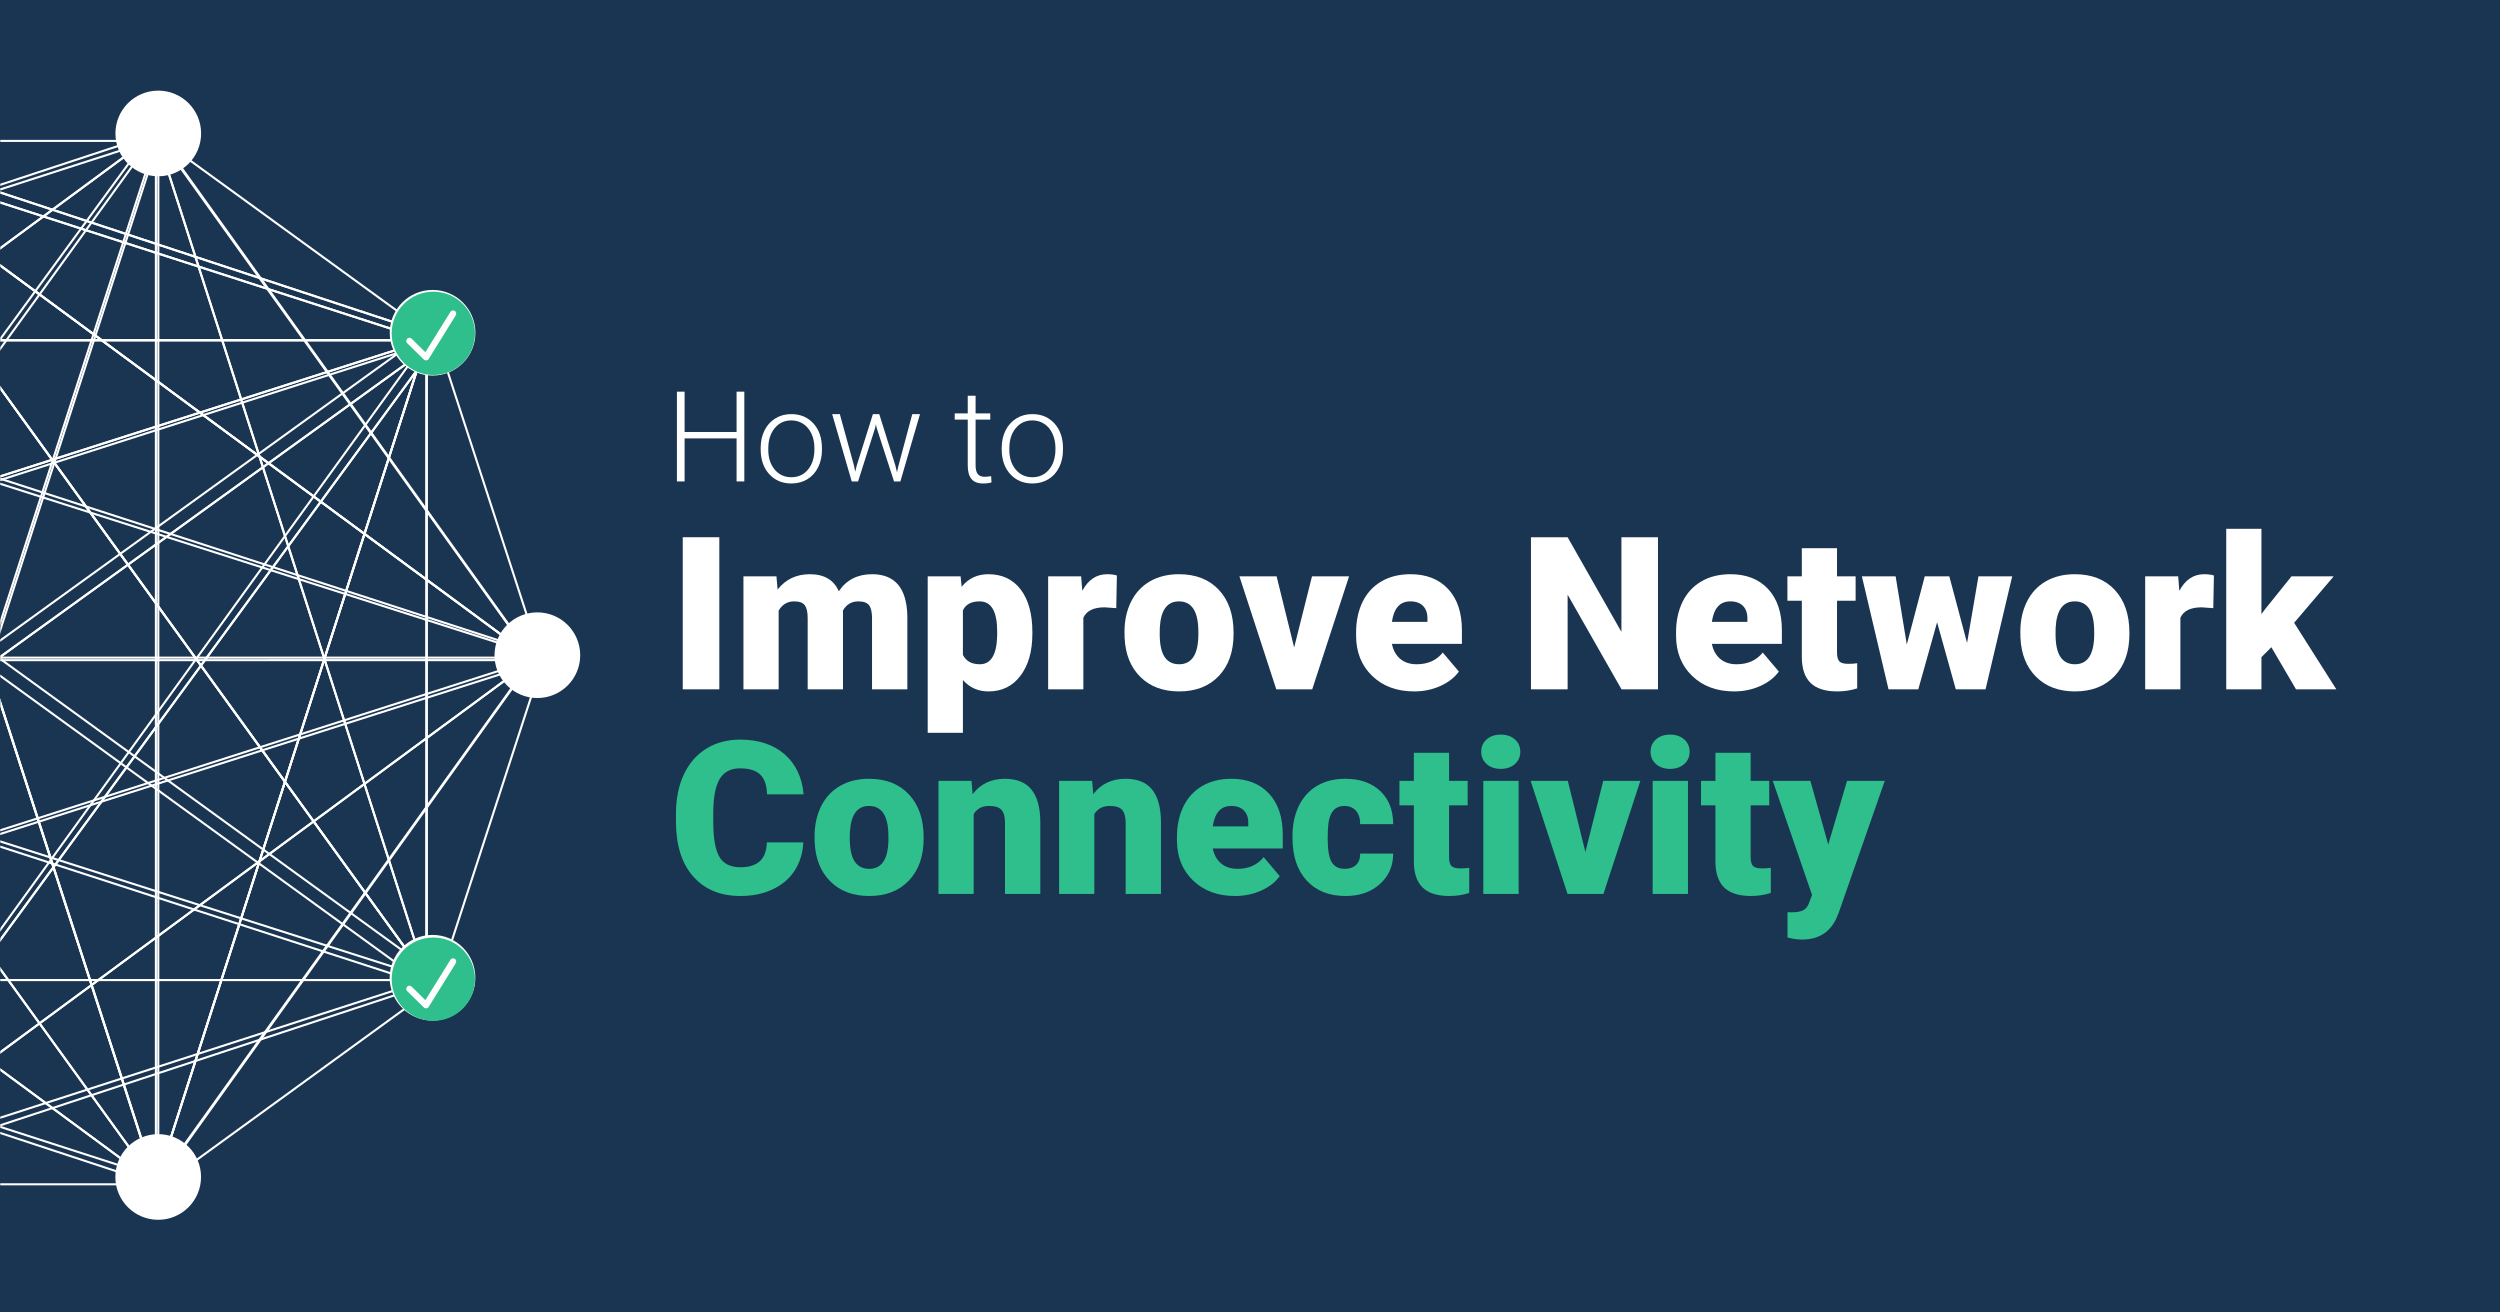 <?xml version="1.0" encoding="UTF-8"?>
<svg width="1200px" height="630px" viewBox="0 0 1200 630" version="1.1" xmlns="http://www.w3.org/2000/svg" xmlns:xlink="http://www.w3.org/1999/xlink">
    <title>How to Improve Network Connectivity SVG</title>
    <defs>
        <rect id="path-1" x="0" y="0" width="292" height="630"></rect>
    </defs>
    <g id="How-to-Improve-Network-Connectivity-SVG" stroke="none" stroke-width="1" fill="none" fill-rule="evenodd">
        <rect fill="#1A3552" x="0" y="0" width="1200" height="630"></rect>
        <g id="Group" transform="translate(324.46, 188)" fill-rule="nonzero">
            <g id="How-to" transform="translate(0.462, 0)" fill="#FFFFFF">
                <polygon id="Path" points="32.356 43.088 28.638 43.088 28.638 22.432 3.688 22.432 3.688 43.088 0 43.088 0 0 3.688 0 3.688 19.354 28.638 19.354 28.638 0 32.356 0"></polygon>
                <path d="M40.2,26.945 C40.2,23.858 40.814,21.079 42.042,18.606 C43.27,16.133 45.006,14.209 47.249,12.834 C49.492,11.459 52.035,10.772 54.877,10.772 C59.262,10.772 62.814,12.27 65.534,15.268 C68.255,18.265 69.615,22.236 69.615,27.182 L69.615,27.924 C69.615,31.03 69.001,33.824 67.772,36.307 C66.544,38.79 64.814,40.704 62.581,42.049 C60.348,43.394 57.8,44.067 54.938,44.067 C50.573,44.067 47.026,42.568 44.296,39.571 C41.565,36.574 40.2,32.603 40.2,27.657 L40.2,26.945 Z M43.854,27.924 C43.854,31.762 44.874,34.912 46.914,37.375 C48.954,39.838 51.629,41.07 54.938,41.07 C58.226,41.07 60.891,39.838 62.931,37.375 C64.971,34.912 65.991,31.663 65.991,27.627 L65.991,26.945 C65.991,24.491 65.524,22.246 64.59,20.208 C63.657,18.171 62.347,16.593 60.662,15.475 C58.977,14.358 57.049,13.799 54.877,13.799 C51.629,13.799 48.98,15.04 46.929,17.523 C44.879,20.006 43.854,23.255 43.854,27.271 L43.854,27.924 Z" id="Shape"></path>
                <polygon id="Path" points="85.042 35.651 85.581 38.428 86.298 35.501 94.073 10.772 97.123 10.772 104.807 35.292 105.644 38.697 106.332 35.561 112.97 10.772 116.678 10.772 107.259 43.088 104.209 43.088 95.897 17.462 95.508 15.7 95.119 17.492 86.956 43.088 83.906 43.088 74.517 10.772 78.195 10.772"></polygon>
                <path d="M143.364,1.959 L143.364,10.417 L150.398,10.417 L150.398,13.409 L143.364,13.409 L143.364,35.425 C143.364,37.257 143.704,38.621 144.385,39.517 C145.065,40.413 146.201,40.861 147.792,40.861 C148.42,40.861 149.435,40.759 150.838,40.555 L150.995,43.548 C150.011,43.894 148.671,44.067 146.975,44.067 C144.4,44.067 142.527,43.339 141.354,41.884 C140.182,40.428 139.596,38.285 139.596,35.456 L139.596,13.409 L133.346,13.409 L133.346,10.417 L139.596,10.417 L139.596,1.959 L143.364,1.959 Z" id="Path"></path>
                <path d="M155.898,26.945 C155.898,23.858 156.512,21.079 157.74,18.606 C158.968,16.133 160.704,14.209 162.947,12.834 C165.19,11.459 167.732,10.772 170.574,10.772 C174.959,10.772 178.512,12.27 181.232,15.268 C183.952,18.265 185.312,22.236 185.312,27.182 L185.312,27.924 C185.312,31.03 184.698,33.824 183.47,36.307 C182.242,38.79 180.511,40.704 178.278,42.049 C176.045,43.394 173.498,44.067 170.635,44.067 C166.271,44.067 162.723,42.568 159.993,39.571 C157.263,36.574 155.898,32.603 155.898,27.657 L155.898,26.945 Z M159.552,27.924 C159.552,31.762 160.572,34.912 162.612,37.375 C164.652,39.838 167.326,41.07 170.635,41.07 C173.924,41.07 176.588,39.838 178.628,37.375 C180.669,34.912 181.689,31.663 181.689,27.627 L181.689,26.945 C181.689,24.491 181.222,22.246 180.288,20.208 C179.354,18.171 178.045,16.593 176.36,15.475 C174.675,14.358 172.747,13.799 170.574,13.799 C167.326,13.799 164.677,15.04 162.627,17.523 C160.577,20.006 159.552,23.255 159.552,27.271 L159.552,27.924 Z" id="Shape"></path>
            </g>
            <g id="Improve-Network-Conn" transform="translate(0, 65.812)">
                <polygon id="Path" fill="#FFFFFF" points="20.808 77.066 3.259 77.066 3.259 4.061 20.808 4.061"></polygon>
                <path d="M48.235,22.814 L48.787,29.182 C52.631,24.268 57.795,21.811 64.28,21.811 C71.132,21.811 75.762,24.535 78.169,29.984 C81.846,24.535 87.161,21.811 94.113,21.811 C105.111,21.811 110.76,28.463 111.061,41.767 L111.061,77.066 L94.113,77.066 L94.113,42.82 C94.113,40.045 93.645,38.023 92.71,36.753 C91.774,35.483 90.069,34.848 87.595,34.848 C84.252,34.848 81.762,36.335 80.124,39.31 L80.174,40.012 L80.174,77.066 L63.227,77.066 L63.227,42.92 C63.227,40.079 62.776,38.023 61.873,36.753 C60.971,35.483 59.249,34.848 56.709,34.848 C53.466,34.848 50.993,36.335 49.288,39.31 L49.288,77.066 L32.391,77.066 L32.391,22.814 L48.235,22.814 Z" id="Path" fill="#FFFFFF"></path>
                <path d="M171.079,50.341 C171.079,58.764 169.182,65.492 165.388,70.522 C161.594,75.553 156.471,78.069 150.02,78.069 C145.039,78.069 140.945,76.247 137.736,72.603 L137.736,97.924 L120.838,97.924 L120.838,22.814 L136.632,22.814 L137.134,27.828 C140.376,23.817 144.638,21.811 149.92,21.811 C156.605,21.811 161.803,24.276 165.513,29.207 C169.224,34.137 171.079,40.915 171.079,49.539 L171.079,50.341 Z M154.182,49.288 C154.182,39.661 151.374,34.848 145.758,34.848 C141.747,34.848 139.073,36.285 137.736,39.16 L137.736,60.519 C139.206,63.528 141.914,65.032 145.858,65.032 C151.24,65.032 154.014,60.386 154.182,51.093 L154.182,49.288 Z" id="Shape" fill="#FFFFFF"></path>
                <path d="M211.342,38.107 L205.776,37.706 C200.461,37.706 197.052,39.377 195.547,42.72 L195.547,77.066 L178.65,77.066 L178.65,22.814 L194.494,22.814 L195.046,29.783 C197.887,24.468 201.848,21.811 206.929,21.811 C208.734,21.811 210.305,22.012 211.642,22.413 L211.342,38.107 Z" id="Path" fill="#FFFFFF"></path>
                <path d="M215.303,49.438 C215.303,44.023 216.356,39.201 218.461,34.973 C220.567,30.744 223.593,27.494 227.537,25.221 C231.481,22.948 236.111,21.811 241.426,21.811 C249.549,21.811 255.95,24.326 260.63,29.357 C265.309,34.388 267.649,41.232 267.649,49.89 L267.649,50.491 C267.649,58.948 265.301,65.659 260.604,70.623 C255.908,75.587 249.549,78.069 241.526,78.069 C233.804,78.069 227.604,75.754 222.924,71.124 C218.244,66.494 215.72,60.219 215.353,52.296 L215.303,49.438 Z M232.2,50.491 C232.2,55.505 232.985,59.182 234.557,61.522 C236.128,63.862 238.451,65.032 241.526,65.032 C247.543,65.032 250.618,60.402 250.752,51.143 L250.752,49.438 C250.752,39.711 247.643,34.848 241.426,34.848 C235.777,34.848 232.718,39.043 232.25,47.433 L232.2,50.491 Z" id="Shape" fill="#FFFFFF"></path>
                <polygon id="Path" fill="#FFFFFF" points="296.731 56.959 305.305 22.814 323.104 22.814 305.405 77.066 288.157 77.066 270.457 22.814 288.307 22.814"></polygon>
                <path d="M354.392,78.069 C346.069,78.069 339.333,75.587 334.185,70.623 C329.038,65.659 326.464,59.199 326.464,51.243 L326.464,49.84 C326.464,44.291 327.492,39.394 329.547,35.148 C331.603,30.903 334.603,27.619 338.548,25.296 C342.492,22.973 347.172,21.811 352.587,21.811 C360.208,21.811 366.225,24.176 370.637,28.906 C375.05,33.636 377.256,40.229 377.256,48.686 L377.256,55.255 L343.662,55.255 C344.264,58.297 345.584,60.687 347.623,62.425 C349.662,64.163 352.303,65.032 355.545,65.032 C360.894,65.032 365.072,63.16 368.08,59.416 L375.802,68.542 C373.696,71.45 370.713,73.765 366.852,75.486 C362.991,77.208 358.838,78.069 354.392,78.069 Z M352.487,34.848 C347.539,34.848 344.598,38.123 343.662,44.675 L360.71,44.675 L360.71,43.371 C360.777,40.664 360.091,38.566 358.654,37.079 C357.217,35.591 355.161,34.848 352.487,34.848 Z" id="Shape" fill="#FFFFFF"></path>
                <polygon id="Path" fill="#FFFFFF" points="471.369 77.066 453.87 77.066 427.998 31.639 427.998 77.066 410.399 77.066 410.399 4.061 427.998 4.061 453.82 49.489 453.82 4.061 471.369 4.061"></polygon>
                <path d="M507.972,78.069 C499.649,78.069 492.913,75.587 487.765,70.623 C482.618,65.659 480.044,59.199 480.044,51.243 L480.044,49.84 C480.044,44.291 481.072,39.394 483.127,35.148 C485.183,30.903 488.183,27.619 492.128,25.296 C496.072,22.973 500.752,21.811 506.167,21.811 C513.788,21.811 519.805,24.176 524.217,28.906 C528.63,33.636 530.836,40.229 530.836,48.686 L530.836,55.255 L497.242,55.255 C497.844,58.297 499.164,60.687 501.203,62.425 C503.242,64.163 505.883,65.032 509.125,65.032 C514.473,65.032 518.652,63.16 521.66,59.416 L529.382,68.542 C527.276,71.45 524.293,73.765 520.432,75.486 C516.571,77.208 512.418,78.069 507.972,78.069 Z M506.067,34.848 C501.119,34.848 498.178,38.123 497.242,44.675 L514.29,44.675 L514.29,43.371 C514.356,40.664 513.671,38.566 512.234,37.079 C510.796,35.591 508.741,34.848 506.067,34.848 Z" id="Shape" fill="#FFFFFF"></path>
                <path d="M557.31,9.326 L557.31,22.814 L566.235,22.814 L566.235,34.547 L557.31,34.547 L557.31,59.366 C557.31,61.405 557.678,62.826 558.413,63.628 C559.148,64.43 560.603,64.831 562.775,64.831 C564.447,64.831 565.851,64.731 566.987,64.531 L566.987,76.614 C563.945,77.584 560.77,78.069 557.46,78.069 C551.644,78.069 547.349,76.698 544.574,73.957 C541.8,71.216 540.413,67.054 540.413,61.472 L540.413,34.547 L533.493,34.547 L533.493,22.814 L540.413,22.814 L540.413,9.326 L557.31,9.326 Z" id="Path" fill="#FFFFFF"></path>
                <polygon id="Path" fill="#FFFFFF" points="619.735 54.803 625.2 22.814 641.395 22.814 628.61 77.066 614.32 77.066 605.344 44.876 596.319 77.066 582.029 77.066 569.243 22.814 585.439 22.814 590.804 55.556 599.428 22.814 611.211 22.814"></polygon>
                <path d="M645.306,49.438 C645.306,44.023 646.359,39.201 648.465,34.973 C650.571,30.744 653.596,27.494 657.541,25.221 C661.485,22.948 666.115,21.811 671.429,21.811 C679.552,21.811 685.953,24.326 690.633,29.357 C695.313,34.388 697.653,41.232 697.653,49.89 L697.653,50.491 C697.653,58.948 695.305,65.659 690.608,70.623 C685.912,75.587 679.552,78.069 671.53,78.069 C663.808,78.069 657.607,75.754 652.928,71.124 C648.248,66.494 645.724,60.219 645.356,52.296 L645.306,49.438 Z M662.204,50.491 C662.204,55.505 662.989,59.182 664.56,61.522 C666.131,63.862 668.454,65.032 671.53,65.032 C677.547,65.032 680.622,60.402 680.756,51.143 L680.756,49.438 C680.756,39.711 677.647,34.848 671.429,34.848 C665.78,34.848 662.722,39.043 662.254,47.433 L662.204,50.491 Z" id="Shape" fill="#FFFFFF"></path>
                <path d="M737.915,38.107 L732.35,37.706 C727.035,37.706 723.625,39.377 722.121,42.72 L722.121,77.066 L705.224,77.066 L705.224,22.814 L721.068,22.814 L721.62,29.783 C724.461,24.468 728.422,21.811 733.503,21.811 C735.308,21.811 736.879,22.012 738.216,22.413 L737.915,38.107 Z" id="Path" fill="#FFFFFF"></path>
                <polygon id="Path" fill="#FFFFFF" points="765.794 56.859 761.03 61.622 761.03 77.066 744.133 77.066 744.133 0 761.03 0 761.03 40.915 762.735 38.658 775.471 22.814 795.727 22.814 776.724 45.126 796.981 77.066 777.627 77.066"></polygon>
                <path d="M61.121,150.543 C60.887,155.623 59.517,160.111 57.01,164.005 C54.503,167.899 50.984,170.916 46.455,173.056 C41.926,175.195 36.753,176.265 30.937,176.265 C21.343,176.265 13.789,173.139 8.273,166.888 C2.758,160.637 0,151.813 0,140.414 L0,136.804 C0,129.651 1.245,123.392 3.735,118.027 C6.226,112.661 9.811,108.517 14.491,105.592 C19.17,102.667 24.585,101.204 30.736,101.204 C39.594,101.204 46.714,103.536 52.096,108.199 C57.478,112.862 60.536,119.288 61.272,127.478 L43.722,127.478 C43.589,123.032 42.469,119.84 40.363,117.901 C38.257,115.962 35.048,114.993 30.736,114.993 C26.357,114.993 23.148,116.631 21.109,119.907 C19.07,123.183 18,128.414 17.9,135.601 L17.9,140.765 C17.9,148.554 18.878,154.119 20.833,157.462 C22.789,160.805 26.157,162.476 30.937,162.476 C34.981,162.476 38.073,161.523 40.213,159.618 C42.352,157.713 43.488,154.687 43.622,150.543 L61.121,150.543 Z" id="Path" fill="#2FBF8D"></path>
                <path d="M66.536,147.634 C66.536,142.219 67.589,137.397 69.695,133.169 C71.801,128.94 74.826,125.69 78.77,123.417 C82.715,121.144 87.344,120.007 92.659,120.007 C100.782,120.007 107.183,122.522 111.863,127.553 C116.543,132.584 118.883,139.428 118.883,148.086 L118.883,148.687 C118.883,157.144 116.535,163.855 111.838,168.819 C107.142,173.783 100.782,176.265 92.76,176.265 C85.038,176.265 78.837,173.95 74.158,169.32 C69.478,164.69 66.954,158.415 66.586,150.492 L66.536,147.634 Z M83.434,148.687 C83.434,153.701 84.219,157.378 85.79,159.718 C87.361,162.058 89.684,163.228 92.76,163.228 C98.776,163.228 101.852,158.598 101.985,149.339 L101.985,147.634 C101.985,137.907 98.877,133.044 92.659,133.044 C87.01,133.044 83.952,137.239 83.484,145.629 L83.434,148.687 Z" id="Shape" fill="#2FBF8D"></path>
                <path d="M141.847,121.01 L142.399,127.378 C146.142,122.464 151.307,120.007 157.892,120.007 C163.541,120.007 167.761,121.695 170.552,125.071 C173.344,128.447 174.789,133.528 174.89,140.314 L174.89,175.262 L157.942,175.262 L157.942,141.016 C157.942,138.275 157.391,136.261 156.287,134.974 C155.184,133.687 153.179,133.044 150.271,133.044 C146.961,133.044 144.504,134.347 142.9,136.954 L142.9,175.262 L126.003,175.262 L126.003,121.01 L141.847,121.01 Z" id="Path" fill="#2FBF8D"></path>
                <path d="M199.759,121.01 L200.311,127.378 C204.055,122.464 209.219,120.007 215.804,120.007 C221.453,120.007 225.673,121.695 228.464,125.071 C231.256,128.447 232.701,133.528 232.802,140.314 L232.802,175.262 L215.854,175.262 L215.854,141.016 C215.854,138.275 215.303,136.261 214.2,134.974 C213.096,133.687 211.091,133.044 208.183,133.044 C204.873,133.044 202.417,134.347 200.812,136.954 L200.812,175.262 L183.915,175.262 L183.915,121.01 L199.759,121.01 Z" id="Path" fill="#2FBF8D"></path>
                <path d="M268.401,176.265 C260.078,176.265 253.342,173.783 248.195,168.819 C243.047,163.855 240.473,157.395 240.473,149.439 L240.473,148.036 C240.473,142.487 241.501,137.59 243.557,133.344 C245.612,129.099 248.613,125.815 252.557,123.492 C256.501,121.169 261.181,120.007 266.596,120.007 C274.218,120.007 280.234,122.372 284.647,127.102 C289.059,131.832 291.265,138.425 291.265,146.882 L291.265,153.451 L257.671,153.451 C258.273,156.493 259.593,158.883 261.632,160.621 C263.671,162.359 266.312,163.228 269.555,163.228 C274.903,163.228 279.081,161.356 282.09,157.612 L289.811,166.738 C287.705,169.646 284.722,171.961 280.861,173.682 C277,175.404 272.847,176.265 268.401,176.265 Z M266.496,133.044 C261.549,133.044 258.607,136.319 257.671,142.871 L274.719,142.871 L274.719,141.567 C274.786,138.86 274.101,136.762 272.663,135.275 C271.226,133.787 269.17,133.044 266.496,133.044 Z" id="Shape" fill="#2FBF8D"></path>
                <path d="M320.999,163.228 C323.372,163.228 325.21,162.585 326.514,161.298 C327.818,160.011 328.453,158.214 328.419,155.908 L344.264,155.908 C344.264,161.858 342.133,166.738 337.871,170.549 C333.609,174.359 328.118,176.265 321.4,176.265 C313.511,176.265 307.293,173.791 302.747,168.844 C298.201,163.897 295.928,157.044 295.928,148.286 L295.928,147.584 C295.928,142.102 296.939,137.264 298.962,133.069 C300.984,128.874 303.901,125.648 307.711,123.392 C311.522,121.135 316.035,120.007 321.249,120.007 C328.302,120.007 333.901,121.963 338.046,125.873 C342.191,129.784 344.264,135.083 344.264,141.768 L328.419,141.768 C328.419,138.96 327.734,136.804 326.364,135.3 C324.993,133.796 323.155,133.044 320.848,133.044 C316.469,133.044 313.912,135.835 313.177,141.417 C312.943,143.189 312.826,145.629 312.826,148.737 C312.826,154.186 313.477,157.963 314.781,160.069 C316.085,162.175 318.157,163.228 320.999,163.228 Z" id="Path" fill="#2FBF8D"></path>
                <path d="M371.089,107.522 L371.089,121.01 L380.014,121.01 L380.014,132.743 L371.089,132.743 L371.089,157.562 C371.089,159.601 371.456,161.022 372.192,161.824 C372.927,162.626 374.381,163.027 376.554,163.027 C378.225,163.027 379.629,162.927 380.766,162.727 L380.766,174.81 C377.724,175.78 374.548,176.265 371.239,176.265 C365.423,176.265 361.127,174.894 358.353,172.153 C355.579,169.412 354.191,165.25 354.191,159.668 L354.191,132.743 L347.272,132.743 L347.272,121.01 L354.191,121.01 L354.191,107.522 L371.089,107.522 Z" id="Path" fill="#2FBF8D"></path>
                <path d="M404.482,175.262 L387.535,175.262 L387.535,121.01 L404.482,121.01 L404.482,175.262 Z M386.532,107.021 C386.532,104.614 387.401,102.642 389.139,101.104 C390.877,99.567 393.134,98.798 395.908,98.798 C398.683,98.798 400.939,99.567 402.677,101.104 C404.415,102.642 405.284,104.614 405.284,107.021 C405.284,109.427 404.415,111.4 402.677,112.937 C400.939,114.475 398.683,115.244 395.908,115.244 C393.134,115.244 390.877,114.475 389.139,112.937 C387.401,111.4 386.532,109.427 386.532,107.021 Z" id="Shape" fill="#2FBF8D"></path>
                <polygon id="Path" fill="#2FBF8D" points="436.522 155.155 445.096 121.01 462.896 121.01 445.196 175.262 427.948 175.262 410.248 121.01 428.098 121.01"></polygon>
                <path d="M485.76,175.262 L468.812,175.262 L468.812,121.01 L485.76,121.01 L485.76,175.262 Z M467.809,107.021 C467.809,104.614 468.679,102.642 470.417,101.104 C472.155,99.567 474.411,98.798 477.186,98.798 C479.96,98.798 482.216,99.567 483.955,101.104 C485.693,102.642 486.562,104.614 486.562,107.021 C486.562,109.427 485.693,111.4 483.955,112.937 C482.216,114.475 479.96,115.244 477.186,115.244 C474.411,115.244 472.155,114.475 470.417,112.937 C468.679,111.4 467.809,109.427 467.809,107.021 Z" id="Shape" fill="#2FBF8D"></path>
                <path d="M515.844,107.522 L515.844,121.01 L524.769,121.01 L524.769,132.743 L515.844,132.743 L515.844,157.562 C515.844,159.601 516.212,161.022 516.947,161.824 C517.682,162.626 519.136,163.027 521.309,163.027 C522.981,163.027 524.384,162.927 525.521,162.727 L525.521,174.81 C522.479,175.78 519.304,176.265 515.994,176.265 C510.178,176.265 505.883,174.894 503.108,172.153 C500.334,169.412 498.947,165.25 498.947,159.668 L498.947,132.743 L492.027,132.743 L492.027,121.01 L498.947,121.01 L498.947,107.522 L515.844,107.522 Z" id="Path" fill="#2FBF8D"></path>
                <path d="M553.098,151.595 L562.123,121.01 L580.224,121.01 L558.112,184.337 L557.16,186.644 C554.017,193.663 548.469,197.173 540.513,197.173 C538.307,197.173 535.984,196.839 533.543,196.17 L533.543,184.086 L535.75,184.086 C538.123,184.086 539.936,183.744 541.19,183.059 C542.443,182.373 543.371,181.145 543.973,179.373 L545.326,175.763 L526.474,121.01 L544.524,121.01 L553.098,151.595 Z" id="Path" fill="#2FBF8D"></path>
            </g>
        </g>
        <g id="Group-3">
            <mask id="mask-2" fill="white">
                <use xlink:href="#path-1"></use>
            </mask>
            <g id="Rectangle"></g>
            <g id="Group-2" mask="url(#mask-2)">
                <g transform="translate(-289, 44)">
                    <g id="Group-94" stroke="none" stroke-width="1" fill="none" fill-rule="evenodd">
                        <polygon id="Stroke-2" stroke="#FFFFFF" points="367.263 23.624 204.462 23.624 72.753 119.277 22.444 274.043 72.753 428.811 204.462 524.463 367.263 524.463 498.972 428.811 549.281 274.043 498.972 119.277"></polygon>
                        <polyline id="Stroke-3" stroke="#FFFFFF" points="362.792 520.919 200.812 20.081 493.762 425.298"></polyline>
                        <polyline id="Stroke-4" stroke="#FFFFFF" points="544.556 271.681 203.175 20.081 494.762 116.193"></polyline>
                        <polyline id="Stroke-7" stroke="#FFFFFF" points="203.175 524.463 365.006 23.624 364.972 524.457"></polyline>
                        <polyline id="Stroke-8" stroke="#FFFFFF" points="493.745 425.24 363.825 20.081 543.375 270.498"></polyline>
                        <polyline id="Stroke-9" stroke="#FFFFFF" points="72.251 116.184 363.825 20.081 22.444 271.681"></polyline>
                        <line x1="363.825" y1="20.081" x2="70.875" y2="425.24" id="Stroke-10" stroke="#FFFFFF"></line>
                        <polyline id="Stroke-11" stroke="#FFFFFF" points="70.875 428.854 499.669 119.303 203.339 524.463"></polyline>
                        <polyline id="Stroke-12" stroke="#FFFFFF" points="363.825 524.463 493.762 119.303 493.758 428.834"></polyline>
                        <polyline id="Stroke-13" stroke="#FFFFFF" points="197.473 23.624 493.762 119.302 64.969 119.303"></polyline>
                        <line x1="493.762" y1="119.303" x2="16.538" y2="271.681" id="Stroke-14" stroke="#FFFFFF"></line>
                        <polyline id="Stroke-15" stroke="#FFFFFF" points="70.875 428.854 499.669 119.303 203.339 524.463"></polyline>
                        <polyline id="Stroke-16" stroke="#FFFFFF" points="363.825 524.463 493.762 119.303 493.758 428.834"></polyline>
                        <polyline id="Stroke-17" stroke="#FFFFFF" points="197.473 23.624 493.762 119.302 64.969 119.303"></polyline>
                        <line x1="493.762" y1="119.303" x2="16.538" y2="271.681" id="Stroke-18" stroke="#FFFFFF"></line>
                        <polyline id="Stroke-19" stroke="#FFFFFF" points="17.719 272.89 544.556 272.862 68.014 425.24"></polyline>
                        <polyline id="Stroke-20" stroke="#FFFFFF" points="203.175 524.453 544.556 272.862 364.34 524.463"></polyline>
                        <polyline id="Stroke-21" stroke="#FFFFFF" points="364.353 20.081 544.556 271.681 203.175 20.081"></polyline>
                        <line x1="550.462" y1="271.681" x2="73.237" y2="119.303" id="Stroke-22" stroke="#FFFFFF"></line>
                        <polyline id="Stroke-23" stroke="#FFFFFF" points="66.896 119.303 493.762 428.784 16.538 273.998"></polyline>
                        <polyline id="Stroke-24" stroke="#FFFFFF" points="64.969 426.421 493.762 426.421 197.457 522.1"></polyline>
                        <polyline id="Stroke-25" stroke="#FFFFFF" points="493.762 115.725 493.762 425.24 363.825 20.081"></polyline>
                        <line x1="493.762" y1="425.24" x2="200.812" y2="20.081" id="Stroke-26" stroke="#FFFFFF"></line>
                        <polyline id="Stroke-27" stroke="#FFFFFF" points="201.845 23.624 363.825 524.463 70.875 119.246"></polyline>
                        <polyline id="Stroke-28" stroke="#FFFFFF" points="22.444 272.862 363.825 524.463 72.238 428.351"></polyline>
                        <polyline id="Stroke-29" stroke="#FFFFFF" points="543.375 274.06 363.825 524.463 493.748 119.303"></polyline>
                        <line x1="363.825" y1="520.919" x2="363.825" y2="20.081" id="Stroke-30" stroke="#FFFFFF"></line>
                        <polyline id="Stroke-31" stroke="#FFFFFF" points="365.006 20.081 203.175 520.919 203.209 20.087"></polyline>
                        <polyline id="Stroke-33" stroke="#FFFFFF" points="494.749 428.36 203.175 524.463 544.556 272.862"></polyline>
                        <line x1="200.812" y1="524.463" x2="493.762" y2="119.303" id="Stroke-34" stroke="#FFFFFF"></line>
                        <polyline id="Stroke-35" stroke="#FFFFFF" points="493.762 115.69 64.969 425.24 361.299 20.081"></polyline>
                        <polyline id="Stroke-37" stroke="#FFFFFF" points="367.164 522.1 70.875 426.423 499.669 426.421"></polyline>
                        <line x1="73.237" y1="425.24" x2="550.462" y2="272.862" id="Stroke-38" stroke="#FFFFFF"></line>
                        <polyline id="Stroke-39" stroke="#FFFFFF" points="549.281 271.653 22.444 271.681 498.986 119.303"></polyline>
                        <polyline id="Stroke-40" stroke="#FFFFFF" points="363.825 20.09 22.444 271.681 202.66 20.081"></polyline>
                        <polyline id="Stroke-41" stroke="#FFFFFF" points="202.647 524.463 22.444 272.862 363.825 524.463"></polyline>
                        <line x1="16.538" y1="272.862" x2="493.762" y2="425.24" id="Stroke-42" stroke="#FFFFFF"></line>
                        <polyline id="Stroke-43" stroke="#FFFFFF" points="500.104 425.24 73.237 115.76 550.462 270.546"></polyline>
                        <polyline id="Stroke-44" stroke="#FFFFFF" points="493.762 119.303 64.969 119.303 361.274 23.624"></polyline>
                        <line x1="70.875" y1="119.303" x2="363.825" y2="524.463" id="Stroke-46" stroke="#FFFFFF"></line>
                        <polyline id="Stroke-47" stroke="#FFFFFF" points="362.792 520.919 200.812 20.081 493.762 425.298"></polyline>
                        <polyline id="Stroke-48" stroke="#FFFFFF" points="544.556 271.681 203.175 20.081 494.762 116.193"></polyline>
                        <g id="Group-93">
                            <path d="M385.031,20.056 C385.031,31.133 376.048,40.112 364.967,40.112 C353.886,40.112 344.904,31.133 344.904,20.056 C344.904,8.979 353.886,0 364.967,0 C376.048,0 385.031,8.979 385.031,20.056" id="Fill-59" fill="#FFFFFF"></path>
                            <path d="M385.031,20.056 C385.031,31.133 376.048,40.112 364.967,40.112 C353.886,40.112 344.904,31.133 344.904,20.056 C344.904,8.979 353.886,0 364.967,0 C376.048,0 385.031,8.979 385.031,20.056 Z" id="Stroke-61" stroke="#FFFFFF"></path>
                            <path d="M516.701,115.727 C516.701,126.803 507.719,135.783 496.638,135.783 C485.557,135.783 476.574,126.803 476.574,115.727 C476.574,104.65 485.557,95.671 496.638,95.671 C507.719,95.671 516.701,104.65 516.701,115.727" id="Fill-63" fill="#FFFFFF"></path>
                            <path d="M516.701,115.727 C516.701,126.803 507.719,135.783 496.638,135.783 C485.557,135.783 476.574,126.803 476.574,115.727 C476.574,104.65 485.557,95.671 496.638,95.671 C507.719,95.671 516.701,104.65 516.701,115.727 Z" id="Stroke-65" stroke="#FFFFFF"></path>
                            <path d="M567,270.5 C567,281.577 558.017,290.556 546.936,290.556 C535.855,290.556 526.872,281.577 526.872,270.5 C526.872,259.423 535.855,250.444 546.936,250.444 C558.017,250.444 567,259.423 567,270.5" id="Fill-67" fill="#FFFFFF"></path>
                            <path d="M567,270.5 C567,281.577 558.017,290.556 546.936,290.556 C535.855,290.556 526.872,281.577 526.872,270.5 C526.872,259.423 535.855,250.444 546.936,250.444 C558.017,250.444 567,259.423 567,270.5 Z" id="Stroke-69" stroke="#FFFFFF"></path>
                            <path d="M516.667,425.313 C516.667,436.389 507.684,445.369 496.603,445.369 C485.522,445.369 476.539,436.389 476.539,425.313 C476.539,414.236 485.522,405.257 496.603,405.257 C507.684,405.257 516.667,414.236 516.667,425.313" id="Fill-71" fill="#FFFFFF"></path>
                            <path d="M516.667,425.313 C516.667,436.389 507.684,445.369 496.603,445.369 C485.522,445.369 476.539,436.389 476.539,425.313 C476.539,414.236 485.522,405.257 496.603,405.257 C507.684,405.257 516.667,414.236 516.667,425.313 Z" id="Stroke-73" stroke="#FFFFFF"></path>
                            <path d="M384.999,520.944 C384.999,532.021 376.017,541 364.936,541 C353.855,541 344.872,532.021 344.872,520.944 C344.872,509.867 353.855,500.888 364.936,500.888 C376.017,500.888 384.999,509.867 384.999,520.944" id="Fill-75" fill="#FFFFFF"></path>
                            <path d="M384.999,520.944 C384.999,532.021 376.017,541 364.936,541 C353.855,541 344.872,532.021 344.872,520.944 C344.872,509.867 353.855,500.888 364.936,500.888 C376.017,500.888 384.999,509.867 384.999,520.944 Z" id="Stroke-77" stroke="#FFFFFF"></path>
                        </g>
                    </g>
                    <path d="M517,116 C517,127.046 508.046,136 497,136 C485.954,136 477,127.046 477,116 C477,104.954 485.954,96 497,96 C508.046,96 517,104.954 517,116" id="Fill-63" stroke="none" fill="#2FBF8D" fill-rule="evenodd"></path>
                    <path d="M517,426 C517,437.046 508.046,446 497,446 C485.954,446 477,437.046 477,426 C477,414.954 485.954,406 497,406 C508.046,406 517,414.954 517,426" id="Fill-63-Copy" stroke="none" fill="#2FBF8D" fill-rule="evenodd"></path>
                    <path d="M365,35 C372.732,35 379,28.732 379,21 C379,13.268 372.732,7 365,7 C357.268,7 351,13.268 351,21" id="Oval" stroke="" stroke-width="5" fill="none" stroke-linecap="round" stroke-linejoin="round"></path>
                    <path d="M546.919,285.175 C554.747,285.175 561.094,278.829 561.094,271 C561.094,263.171 554.747,256.825 546.919,256.825 C539.09,256.825 532.744,263.171 532.744,271" id="Oval-Copy-2" stroke="" stroke-width="5" fill="none" stroke-linecap="round" stroke-linejoin="round" transform="translate(546.919, 271) rotate(286) translate(-546.919, -271) "></path>
                    <path d="M365.006,535.6 C372.835,535.6 379.181,529.254 379.181,521.425 C379.181,513.596 372.835,507.25 365.006,507.25 C357.178,507.25 350.831,513.596 350.831,521.425" id="Oval-Copy-4" stroke="" stroke-width="5" fill="none" stroke-linecap="round" stroke-linejoin="round" transform="translate(365.006, 521.425) rotate(552) translate(-365.006, -521.425) "></path>
                    <path d="M492.488,128.623 C492.488,128.623 492.5,128.634 492.523,128.657 C492.545,128.68 492.568,128.703 492.591,128.726 C492.613,128.749 492.625,128.76 492.625,128.76 C492.67,128.76 492.716,128.771 492.761,128.794 C492.807,128.817 492.829,128.829 492.829,128.829 C492.966,128.874 493.056,128.92 493.102,128.966 C493.193,128.966 493.284,128.966 493.375,128.966 C493.511,129.011 493.625,129.011 493.715,128.966 C493.761,128.966 493.806,128.966 493.852,128.966 C494.033,128.92 494.193,128.851 494.329,128.76 C494.329,128.76 494.352,128.737 494.397,128.691 C494.533,128.6 494.613,128.543 494.636,128.52 C494.658,128.497 494.681,128.463 494.704,128.417 C494.726,128.372 494.738,128.349 494.738,128.349 L507.757,107.37 C507.984,107.004 508.052,106.616 507.961,106.205 C507.87,105.793 507.654,105.473 507.314,105.245 C506.973,105.016 506.598,104.948 506.189,105.039 C505.78,105.131 505.462,105.336 505.235,105.656 L493.17,125.058 L486.558,118.545 C486.24,118.271 485.877,118.134 485.468,118.134 C485.059,118.134 484.707,118.294 484.411,118.614 C484.116,118.933 483.98,119.311 484.002,119.745 C484.025,120.179 484.196,120.533 484.514,120.807 L492.488,128.623 Z" id="Fill-1" stroke="none" fill="#FFFFFF" fill-rule="evenodd"></path>
                    <path d="M492.488,439.623 C492.488,439.623 492.5,439.634 492.523,439.657 C492.545,439.68 492.568,439.703 492.591,439.726 C492.613,439.749 492.625,439.76 492.625,439.76 C492.67,439.76 492.716,439.771 492.761,439.794 C492.807,439.817 492.829,439.829 492.829,439.829 C492.966,439.874 493.056,439.92 493.102,439.966 C493.193,439.966 493.284,439.966 493.375,439.966 C493.511,440.011 493.625,440.011 493.715,439.966 C493.761,439.966 493.806,439.966 493.852,439.966 C494.033,439.92 494.193,439.851 494.329,439.76 C494.329,439.76 494.352,439.737 494.397,439.691 C494.533,439.6 494.613,439.543 494.636,439.52 C494.658,439.497 494.681,439.463 494.704,439.417 C494.726,439.372 494.738,439.349 494.738,439.349 L507.757,418.37 C507.984,418.004 508.052,417.616 507.961,417.205 C507.87,416.793 507.654,416.473 507.314,416.245 C506.973,416.016 506.598,415.948 506.189,416.039 C505.78,416.131 505.462,416.336 505.235,416.656 L493.17,436.058 L486.558,429.545 C486.24,429.271 485.877,429.134 485.468,429.134 C485.059,429.134 484.707,429.294 484.411,429.614 C484.116,429.933 483.98,430.311 484.002,430.745 C484.025,431.179 484.196,431.533 484.514,431.807 L492.488,439.623 Z" id="Fill-1-Copy" stroke="none" fill="#FFFFFF" fill-rule="evenodd"></path>
                </g>
            </g>
        </g>
    </g>
</svg>